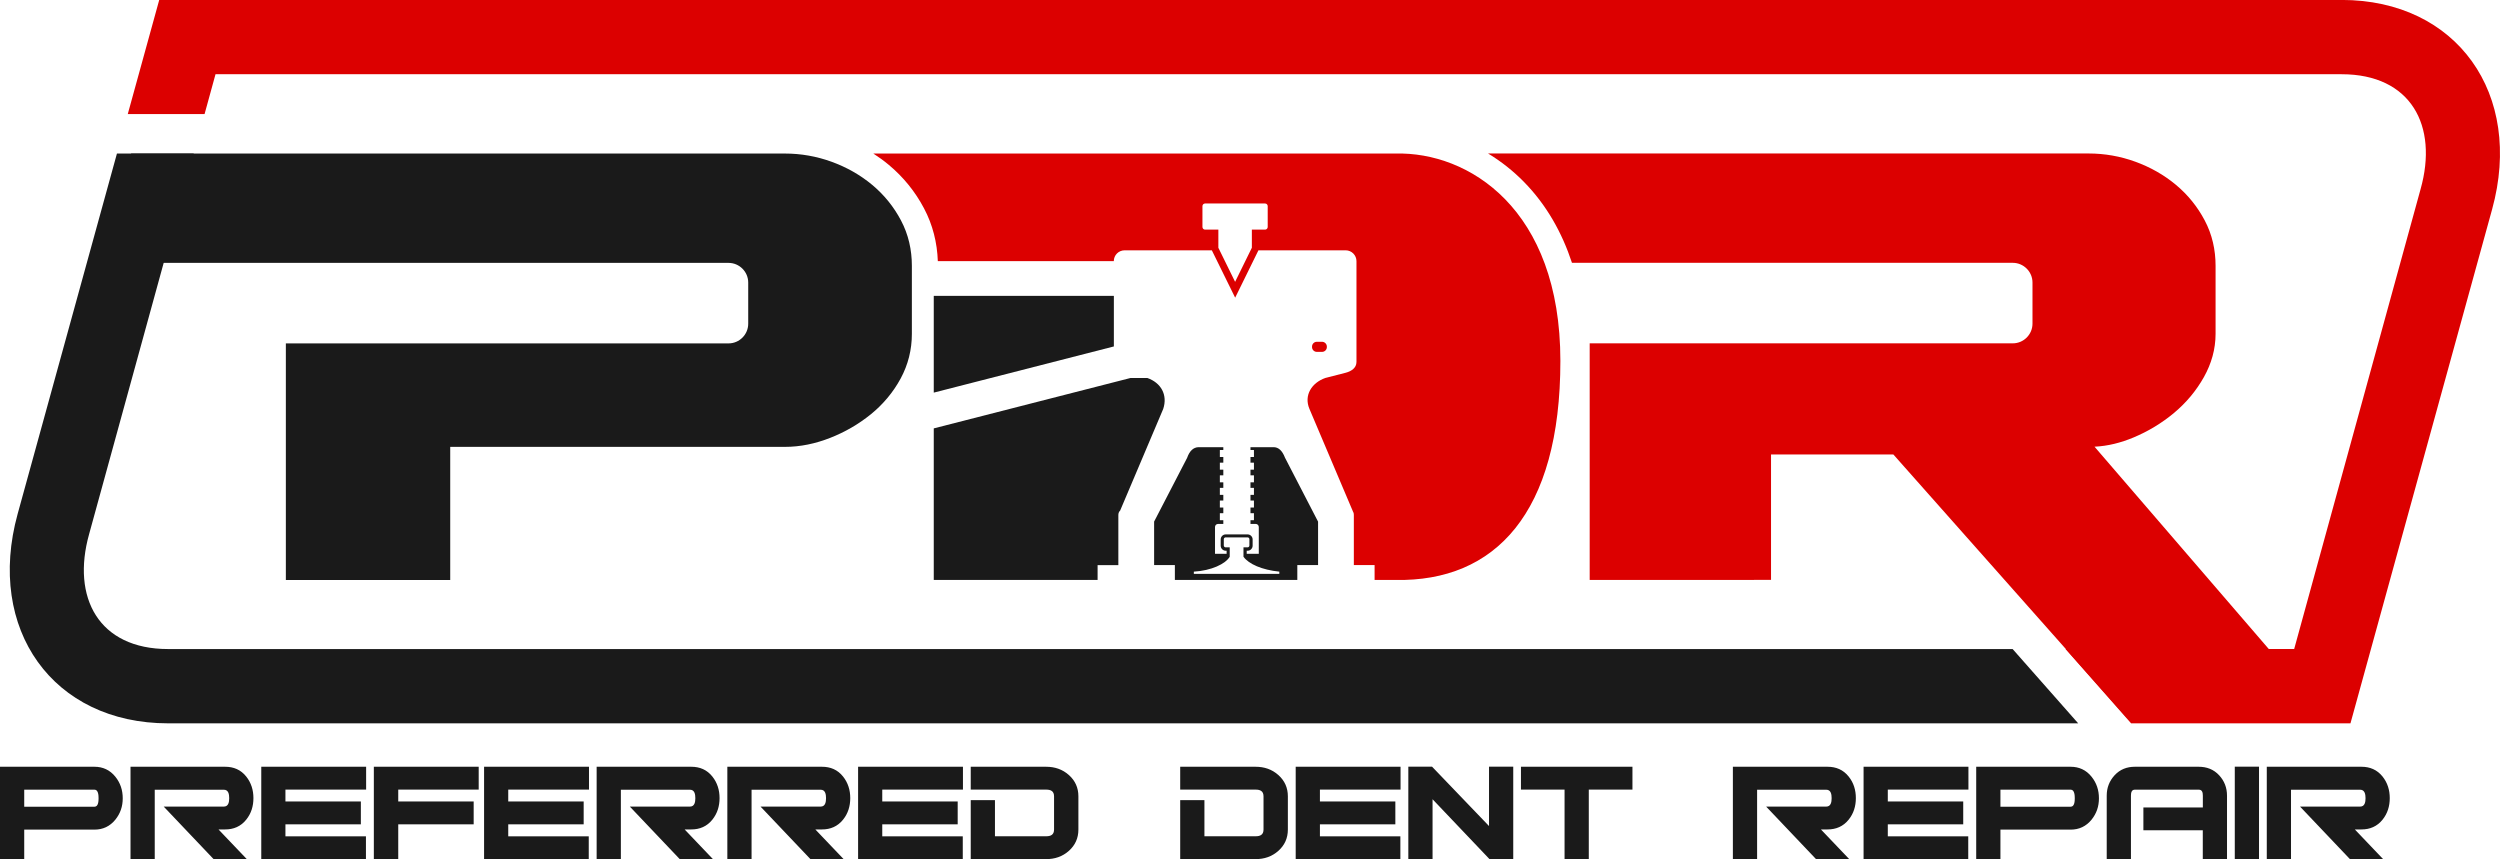 <?xml version="1.0" encoding="UTF-8"?>
<svg id="Layer_1" xmlns="http://www.w3.org/2000/svg" viewBox="0 0 417.96 143.64">
  <defs>
    <style>
      .cls-1 {
        fill: #1a1a1a;
      }

      .cls-1, .cls-2 {
        fill-rule: evenodd;
      }

      .cls-2 {
        fill: #dc0000;
      }
    </style>
  </defs>
  <g id="LOGO">
    <path class="cls-2" d="M356.28,120.93h36.68l23.68-85.93c5.31-19.28-5.9-35.01-25.16-35.01H26.62l-5.26,19.08h12.84l1.83-6.66h355.45c11.59,0,16.19,8.6,13.2,19.22l-21.13,76.87h-38.23l10.96,12.42Z"/>
    <path class="cls-1" d="M28.1,120.93h319.34l-10.96-12.42H28.1c-11.59,0-16.18-8.6-13.2-19.22l17.49-63.62h-12.84L2.95,85.92c-5.31,19.28,5.9,35.01,25.16,35.01"/>
    <path class="cls-2" d="M293.25,96.96h-27.48v-39.56h70.74c1.81,0,3.29-1.48,3.29-3.29v-6.88c0-1.81-1.49-3.29-3.29-3.29h-73.7c-1.65-5.01-4.23-9.66-8.05-13.55-1.8-1.83-3.81-3.42-5.98-4.73h100.41c2.67,0,5.28.46,7.79,1.37,2.48.9,4.77,2.18,6.8,3.87,1.99,1.66,3.6,3.65,4.81,5.94,1.25,2.36,1.82,4.92,1.82,7.6v11.36c0,2.58-.69,4.99-1.95,7.24-1.29,2.3-2.97,4.3-4.99,5.99-2.05,1.71-4.32,3.08-6.78,4.11-2.08.87-4.27,1.44-6.52,1.54l39.01,45.29h-33.64l-39-43.99h-20.45v20.97h-2.85Z"/>
    <path class="cls-1" d="M183.49,96.96h-27.38v-25.34l32.91-8.43h2.79c2.29.8,3.44,2.82,2.66,5.18l-7.2,16.99c-.19.17-.3.44-.3.73v8.39h-3.47v2.49h0ZM213.89,95.57c-2.9-.29-5.12-1.27-6-2.49v-1.57h.68c.17,0,.31-.14.31-.31v-1.05c0-.17-.14-.31-.31-.31h-3.66c-.17,0-.31.14-.31.31v1.05c0,.17.14.31.31.31h.68v1.57c-.71,1.2-3.07,2.32-6,2.49v.37h14.29v-.37ZM216.89,96.96h-20.47v-2.49h-3.47v-7.27l5.52-10.66c.4-1.14,1.03-1.75,1.9-1.78h4.15v.47h-.58v1.17h.58v.95h-.58v1.17h.58v.95h-.58v1.17h.58v.92h-.58v1.17h.58v.95h-.58v1.17h.58v.95h-.58v1.17h.58v.62h-.88c-.28,0-.51.23-.51.51v4.48h1.94v-.51h-.15c-.46,0-.84-.38-.84-.84v-1.05c0-.46.38-.84.84-.84h3.66c.46,0,.84.38.84.84v1.05c0,.46-.38.84-.84.84h-.15v.51h2.02v-4.48c0-.28-.23-.51-.51-.51h-.88v-.62h.58v-1.17h-.58v-.95h.58v-1.17h-.58v-.95h.58v-1.17h-.58v-.92h.58v-1.17h-.58v-.95h.58v-1.17h-.58v-.95h.58v-1.17h-.58v-.47h3.86c.81,0,1.45.56,1.91,1.76l5.53,10.69v7.26h-3.47v2.49h0ZM156.11,65.63v-16.17h30.11v8.46l-30.11,7.72Z"/>
    <path class="cls-2" d="M203.69,38.39v3.03l2.8,5.7,2.8-5.7v-3.03h2.21c.24,0,.44-.2.44-.44v-3.49c0-.24-.2-.44-.44-.44h-10.03c-.24,0-.44.2-.44.44v3.49c0,.24.2.44.44.44h2.21ZM221.02,57.14h-.86c-.45,0-.81.36-.81.81v.07c0,.45.36.81.81.81h.86c.45,0,.81-.36.81-.81v-.07c0-.44-.36-.81-.81-.81ZM146.02,25.67h87.27c12.17-.32,27.58,9.17,27.58,34.67s-10.95,36.94-27.58,36.62h-3.48v-2.49h-3.47v-8.39c0-.07,0-.15-.02-.21h0s0-.03,0-.03c-.02-.1-.06-.2-.11-.28l-7.29-17.19c-.97-2.28.38-4.38,2.66-5.18l3.39-.87c.96-.25,1.81-.81,1.81-1.81v-16.85c0-.99-.81-1.81-1.81-1.81h-14.58l-3.89,7.92-3.9-7.92h-14.58c-1,0-1.81.81-1.81,1.81h-29.42c-.11-3.09-.85-6.08-2.31-8.83-1.47-2.79-3.45-5.23-5.87-7.25-.82-.69-1.69-1.32-2.59-1.9Z"/>
    <path class="cls-1" d="M117.43,43.95H21.92v-18.28h109.31c2.67,0,5.28.46,7.79,1.37,2.48.9,4.77,2.18,6.8,3.87,1.99,1.66,3.6,3.65,4.81,5.94,1.25,2.36,1.82,4.92,1.82,7.6v11.36c0,2.65-.62,5.15-1.88,7.48-1.25,2.3-2.91,4.28-4.94,5.94-2.07,1.68-4.37,3.01-6.85,3.98-2.42.95-4.95,1.5-7.56,1.5h-55.95v22.26h-27.48v-39.56h74.01c1.81,0,3.29-1.48,3.29-3.29v-6.88c0-1.81-1.48-3.29-3.29-3.29h-4.38Z"/>
    <path class="cls-1" d="M383.02,132.01v11.63h-4.05v-15.45h15.83c1.4,0,2.61.49,3.53,1.64.82,1.03,1.2,2.25,1.2,3.6s-.37,2.57-1.2,3.6c-.92,1.15-2.13,1.64-3.53,1.64h-1.11l4.75,4.98h-5.55l-8.36-8.8h10.05c.77,0,.9-.74.9-1.41s-.14-1.41-.9-1.41h-11.56ZM377.67,143.63h-4.05v-15.45h4.05v15.45ZM368.28,138.81h-9.94v-3.82h9.94v-1.97c0-.52-.11-1-.68-1h-10.69c-.55,0-.65.51-.65,1v10.62h-4.05v-10.62c0-1.32.44-2.45,1.31-3.4.92-1,2.08-1.43,3.38-1.43h10.69c1.31,0,2.49.42,3.42,1.43.87.94,1.31,2.08,1.31,3.4v10.62h-4.05v-4.83h0ZM334.44,132.01v2.86h11.75c.64,0,.68-.93.68-1.41s-.04-1.44-.68-1.44h-11.75ZM334.44,138.69v4.95h-4.05v-15.45h15.79c1.4,0,2.59.53,3.5,1.67.83,1.03,1.23,2.24,1.23,3.6s-.4,2.54-1.23,3.57c-.92,1.13-2.09,1.67-3.5,1.67h-11.75ZM315.61,132.01v1.98h12.61v3.82h-12.61v2.01h13.45v3.82h-17.5v-15.45h17.53v3.82h-13.49ZM293.76,132.01v11.63h-4.05v-15.45h15.83c1.4,0,2.62.49,3.53,1.64.83,1.03,1.2,2.25,1.2,3.6s-.37,2.57-1.2,3.6c-.92,1.15-2.13,1.64-3.53,1.64h-1.11l4.75,4.98h-5.55l-8.36-8.8h10.05c.77,0,.9-.74.9-1.41s-.13-1.41-.9-1.41h-11.56ZM265.62,132.01v11.63h-4.05v-11.63h-7.29v-3.82h18.64v3.82h-7.29ZM239.5,133.62v10.01h-4.05v-15.45h3.97l9.52,9.92v-9.92h4.05v15.45h-3.97l-9.52-10.01ZM220.67,132.01v1.98h12.61v3.82h-12.61v2.01h13.45v3.82h-17.5v-15.45h17.53v3.82h-13.49ZM201.36,139.81h8.57c.75,0,1.31-.25,1.31-1.12v-5.56c0-.88-.57-1.12-1.31-1.12h-12.62v-3.82h12.62c1.42,0,2.72.42,3.81,1.4,1.03.93,1.57,2.1,1.57,3.54v5.56c0,1.44-.54,2.61-1.57,3.54-1.09.98-2.39,1.4-3.81,1.4h-12.62v-9.86h4.05v6.03h0ZM166.34,139.81h8.57c.75,0,1.31-.25,1.31-1.12v-5.56c0-.88-.57-1.12-1.31-1.12h-12.62v-3.82h12.62c1.42,0,2.72.42,3.81,1.4,1.03.93,1.57,2.1,1.57,3.54v5.56c0,1.44-.54,2.61-1.57,3.54-1.09.98-2.39,1.4-3.81,1.4h-12.62v-9.86h4.05v6.03h0ZM147.5,132.01v1.98h12.61v3.82h-12.61v2.01h13.46v3.82h-17.5v-15.45h17.53v3.82h-13.49ZM125.65,132.01v11.63h-4.05v-15.45h15.82c1.41,0,2.62.49,3.53,1.64.82,1.03,1.2,2.25,1.2,3.6s-.37,2.57-1.2,3.6c-.92,1.15-2.13,1.64-3.53,1.64h-1.11l4.75,4.98h-5.55l-8.36-8.8h10.05c.77,0,.9-.74.9-1.41s-.13-1.41-.9-1.41h-11.56ZM103.8,132.01v11.63h-4.05v-15.45h15.82c1.41,0,2.62.49,3.53,1.64.82,1.03,1.2,2.25,1.2,3.6s-.37,2.56-1.2,3.6c-.92,1.15-2.13,1.64-3.53,1.64h-1.11l4.75,4.98h-5.55l-8.36-8.8h10.05c.77,0,.9-.74.9-1.41s-.13-1.41-.9-1.41h-11.56ZM84.97,132.01v1.98h12.61v3.82h-12.61v2.01h13.46v3.82h-17.5v-15.45h17.54v3.82h-13.49ZM66.58,132.01v1.98h12.61v3.82h-12.61v5.83h-4.08v-15.45h17.53v3.82h-13.46ZM47.72,132.01v1.98h12.61v3.82h-12.61v2.01h13.46v3.82h-17.5v-15.45h17.53v3.82h-13.49ZM25.87,132.01v11.63h-4.05v-15.45h15.82c1.41,0,2.62.49,3.53,1.64.82,1.03,1.2,2.25,1.2,3.6s-.37,2.57-1.2,3.6c-.92,1.15-2.13,1.64-3.53,1.64h-1.11l4.75,4.98h-5.55l-8.36-8.8h10.05c.77,0,.9-.74.9-1.41s-.13-1.41-.9-1.41h-11.56ZM4.05,132.01v2.86h11.75c.64,0,.68-.93.68-1.41s-.04-1.44-.68-1.44H4.05ZM4.05,138.69v4.95H0v-15.45h15.79c1.4,0,2.58.53,3.5,1.67.83,1.03,1.23,2.24,1.23,3.6s-.4,2.54-1.23,3.57c-.92,1.13-2.09,1.67-3.5,1.67H4.05Z"/>
  </g>
</svg>